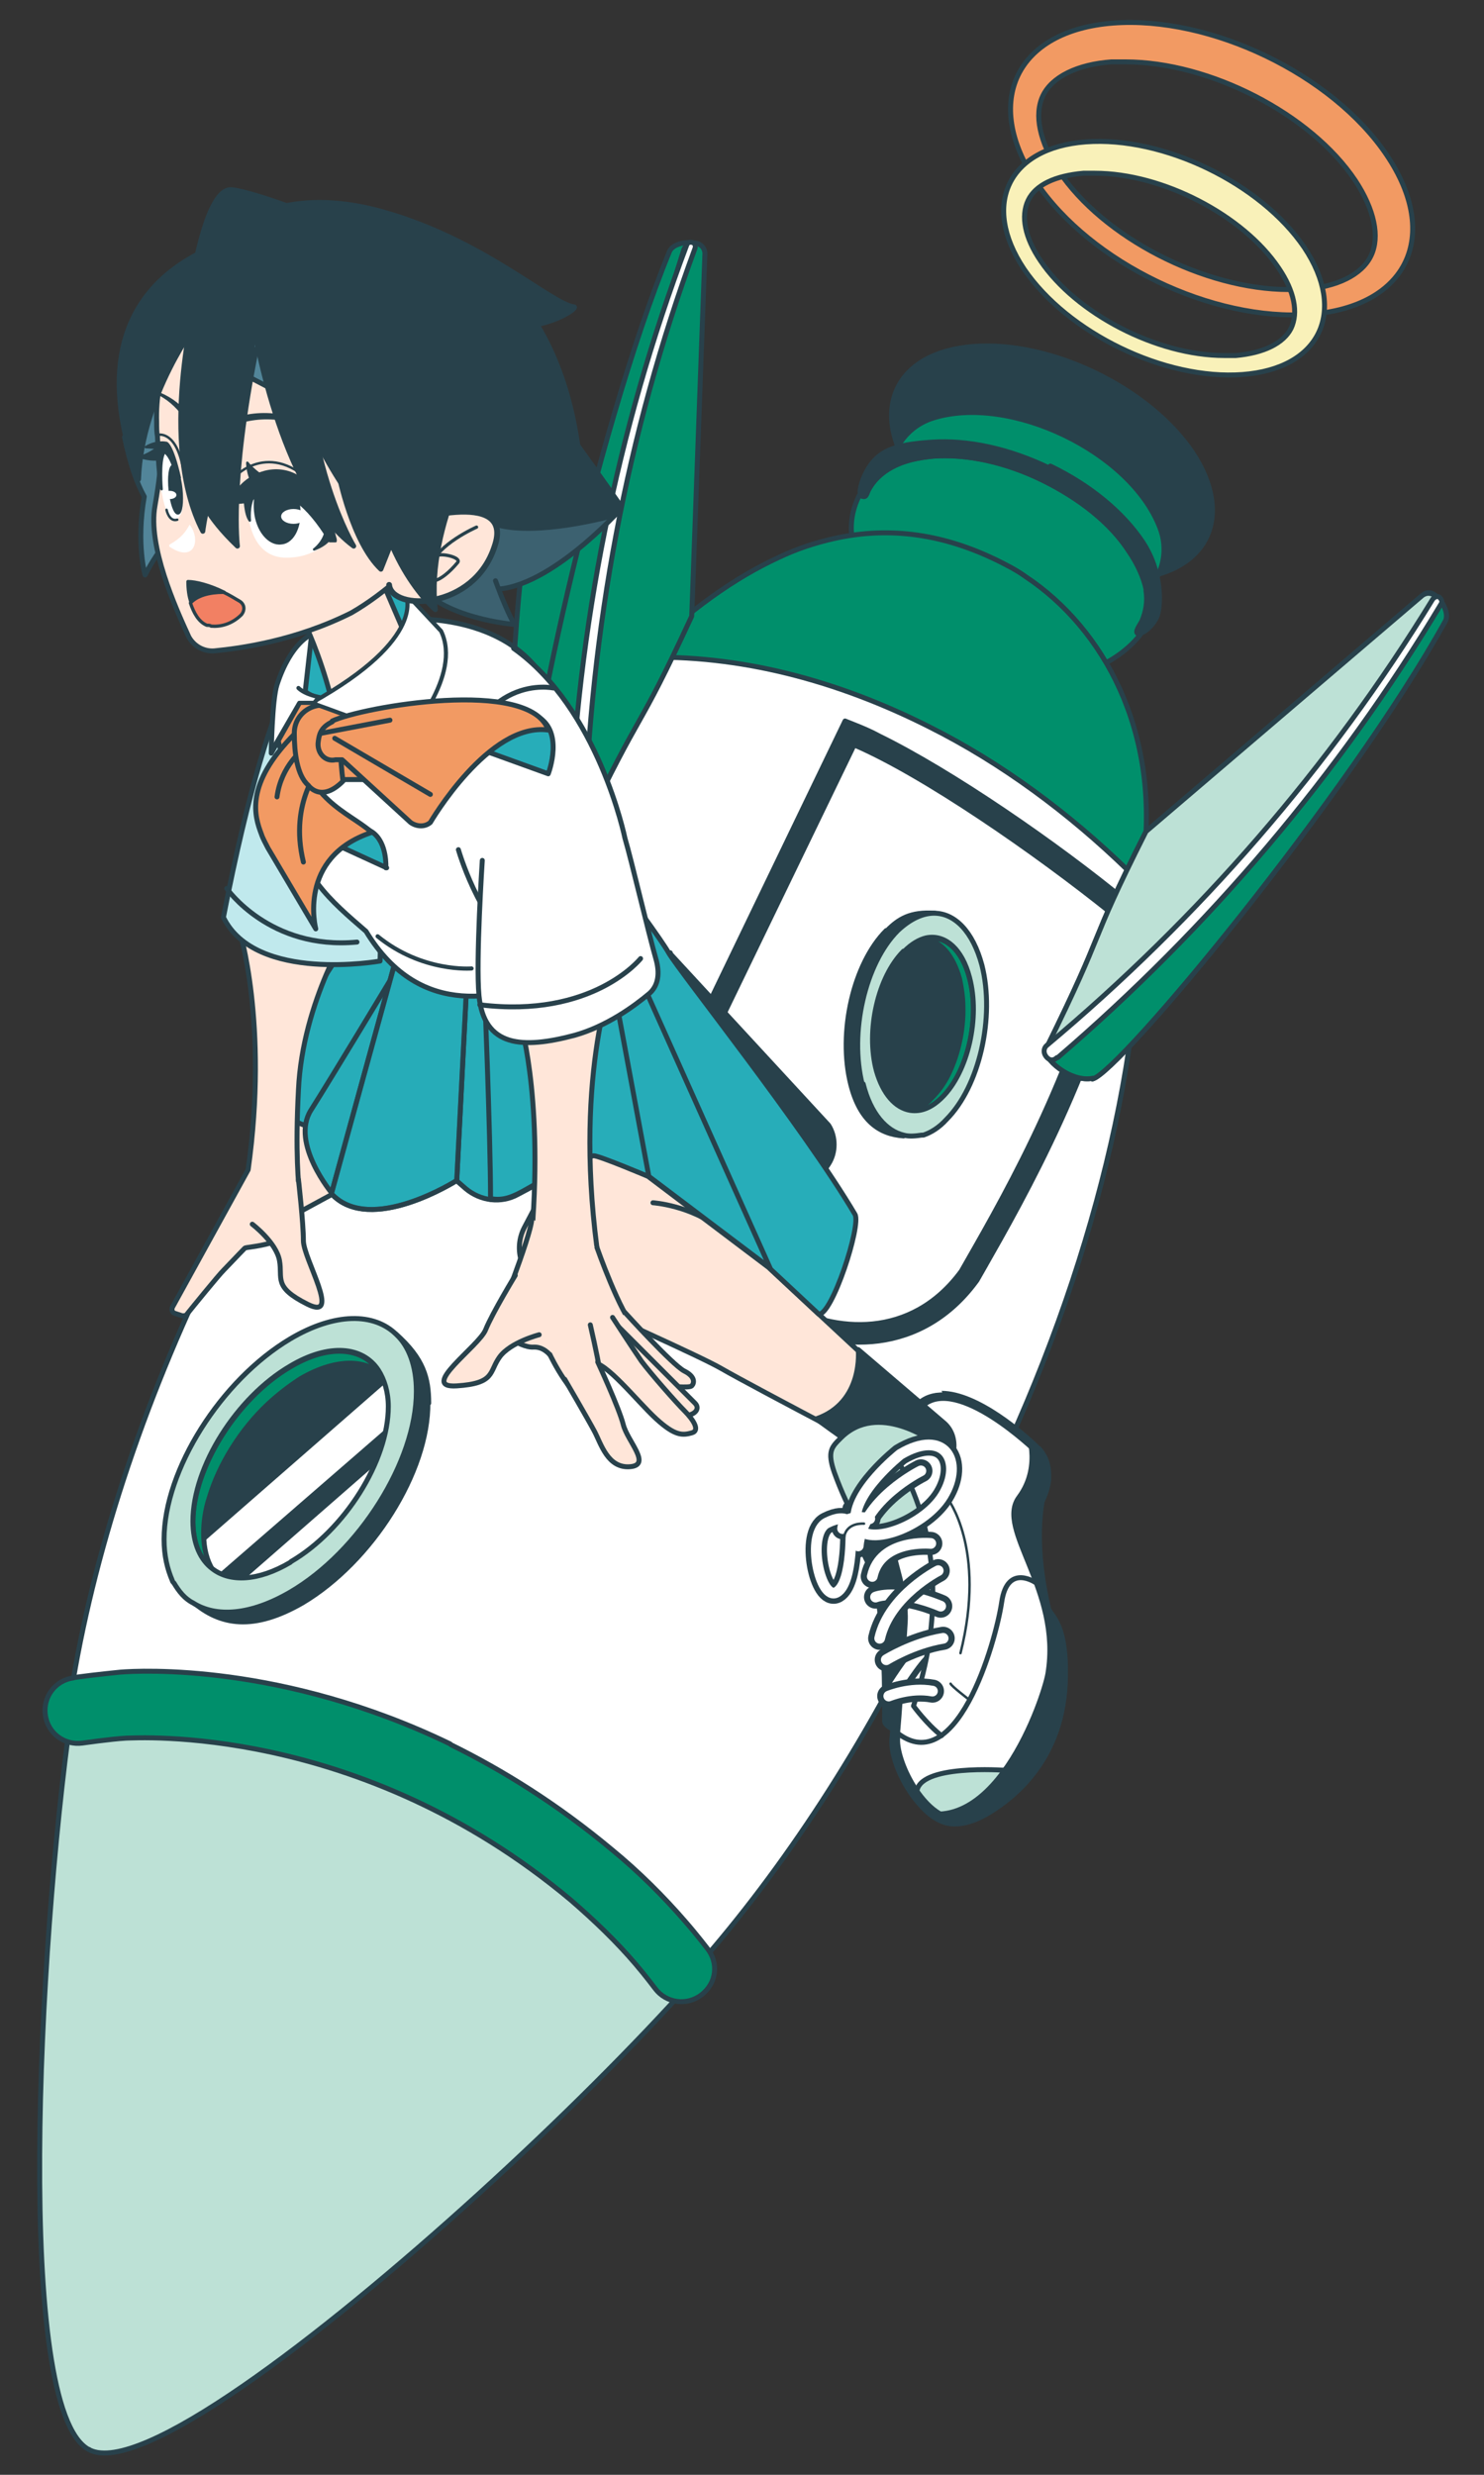 <?xml version="1.0" encoding="UTF-8"?>
<svg id="_レイヤー_1" data-name="レイヤー_1" xmlns="http://www.w3.org/2000/svg" version="1.1" xmlns:xlink="http://www.w3.org/1999/xlink" viewBox="0 0 180 300">
  <rect x="0" y="0" width="180" height="300" fill="#333333" stroke="none"/>
  <!-- Generator: Adobe Illustrator 29.0.1, SVG Export Plug-In . SVG Version: 2.1.0 Build 192)  -->
  <defs>
    <style>
      .st0, .st1, .st2, .st3, .st4, .st5, .st6, .st7, .st8, .st9, .st10, .st11, .st12, .st13, .st14, .st15, .st16, .st17, .st18, .st19, .st20, .st21, .st22, .st23, .st24, .st25, .st26, .st27, .st28, .st29, .st30, .st31, .st32, .st33, .st34, .st35 {
        stroke-linejoin: round;
      }

      .st0, .st1, .st2, .st3, .st4, .st5, .st6, .st7, .st8, .st9, .st10, .st11, .st12, .st13, .st14, .st15, .st16, .st17, .st19, .st20, .st21, .st22, .st23, .st24, .st25, .st26, .st27, .st28, .st29, .st30, .st31, .st32, .st33, .st34, .st35 {
        stroke-linecap: round;
      }

      .st0, .st1, .st2, .st3, .st4, .st5, .st6, .st7, .st8, .st9, .st10, .st11, .st12, .st13, .st14, .st16, .st17, .st18, .st19, .st20, .st21, .st22, .st23, .st24, .st25, .st26, .st27, .st28, .st29, .st30, .st31, .st32, .st33, .st34, .st35 {
        stroke: #28414b;
      }

      .st0, .st3, .st7, .st8, .st9, .st13, .st20, .st23, .st28, .st29 {
        stroke-width: .6px;
      }

      .st0, .st6, .st16, .st17, .st36, .st21, .st24, .st25, .st27, .st33, .st34 {
        fill: #28414b;
      }

      .st1, .st37, .st12, .st14, .st15, .st18, .st19, .st20, .st31, .st32, .st35 {
        fill: none;
      }

      .st1, .st16 {
        stroke-width: .3px;
      }

      .st2 {
        stroke-width: .4px;
      }

      .st2, .st4, .st22, .st26, .st28 {
        fill: #ffe6d9;
      }

      .st3, .st10, .st38 {
        fill: #008f6b;
      }

      .st4 {
        stroke-width: .7px;
      }

      .st5 {
        fill: #f28063;
      }

      .st5, .st24 {
        stroke-width: .4px;
      }

      .st6, .st11, .st26 {
        stroke-width: .6px;
      }

      .st7 {
        fill: #157b87;
      }

      .st39, .st29, .st30 {
        fill: #fff;
      }

      .st8 {
        fill: #c0e9ed;
      }

      .st9 {
        fill: #62c4dd;
      }

      .st10, .st34, .st35 {
        stroke-width: .3px;
      }

      .st11 {
        fill: #3c6170;
      }

      .st12 {
        stroke-width: 2.6px;
      }

      .st13 {
        fill: #528599;
      }

      .st14 {
        stroke-width: 2.8px;
      }

      .st15 {
        stroke: #fff;
        stroke-width: 1.3px;
      }

      .st17, .st30, .st31 {
        stroke-width: .6px;
      }

      .st18 {
        stroke-width: 1px;
      }

      .st19 {
        stroke-width: .5px;
      }

      .st40, .st41 {
        isolation: isolate;
      }

      .st21 {
        stroke-width: .3px;
      }

      .st22 {
        stroke-width: .6px;
      }

      .st23, .st41 {
        fill: #27adb9;
      }

      .st25 {
        stroke-width: .4px;
      }

      .st27 {
        stroke-width: .2px;
      }

      .st42 {
        fill: #f29a63;
      }

      .st41 {
        mix-blend-mode: screen;
        opacity: .5;
      }

      .st43 {
        fill: #bde1d6;
      }

      .st32 {
        stroke-width: .3px;
      }

      .st44 {
        fill: #f9f1b9;
      }

      .st45 {
        clip-path: url(#clippath);
      }

      .st33 {
        stroke-width: .3px;
      }
    </style>
    <clipPath id="clippath">
      <path class="st37" d="M108.6,210.8c.3-2.9.7-9.2,1-14.2.1-1.8-.3-3.5-.6-5.1l-4.4-17s2.4,2,6.6-3.6c3.7-5,12.9,3.3,14.7,5,.1,0,.2.2.3.3.5.6.8,1.5.8,2.6,0,.2,0,.4,0,.6-.1.8-.4,1.7-.8,2.6-.4,2.4-.7,6.7.8,13.1.4,1,2.3,1.9,2,8.8-.3,8.2-5,13.2-9.6,15.7-1.3.7-2.5,1-3.5,1-3.9.1-7.6-7.2-7.2-10.1h0Z"/>
    </clipPath>
  </defs>
  <g class="st40">
    <g id="_レイヤー_11" data-name="_レイヤー_1">
      <g>
        <g>
          <g>
            <g>
              <g>
                <g>
                  <g>
                    <g>
                      <path class="st42" d="M168.2,18.8c-6.6-9.8-21.4-16.9-33.2-16-11.7.9-15.9,9.5-9.3,19.3,6.6,9.8,21.4,16.9,33.2,16s15.9-9.5,9.3-19.3h0ZM166.3,31c-1.1,2.3-4.1,3.8-8.3,4.1-.6,0-1.1,0-1.7,0-10.2,0-22.5-6.3-27.9-14.4-2.3-3.5-3-6.8-1.9-9.1,1.1-2.3,4.2-3.8,8.3-4.1.6,0,1.1,0,1.7,0,10.2,0,22.5,6.3,27.9,14.4,2.3,3.5,3,6.8,1.9,9.1h0Z"/>
                      <path class="st20" d="M168.2,18.8c-6.6-9.8-21.4-16.9-33.2-16-11.7.9-15.9,9.5-9.3,19.3,6.6,9.8,21.4,16.9,33.2,16s15.9-9.5,9.3-19.3h0ZM166.3,31c-1.1,2.3-4.1,3.8-8.3,4.1-.6,0-1.1,0-1.7,0-10.2,0-22.5-6.3-27.9-14.4-2.3-3.5-3-6.8-1.9-9.1,1.1-2.3,4.2-3.8,8.3-4.1.6,0,1.1,0,1.7,0,10.2,0,22.5,6.3,27.9,14.4,2.3,3.5,3,6.8,1.9,9.1h0Z"/>
                    </g>
                    <path class="st0" d="M137.1,70.2c9.4-.7,12.7-7.6,7.5-15.4-5.3-7.8-17.1-13.5-26.5-12.8-9.4.7-12.7,7.6-7.5,15.4,5.3,7.8,17.1,13.5,26.5,12.8h0Z"/>
                    <g>
                      <path class="st44" d="M158.2,30c-5.3-7.8-17.1-13.5-26.5-12.8-9.4.7-12.7,7.6-7.5,15.4,5.3,7.8,17.1,13.5,26.5,12.8,9.4-.7,12.7-7.6,7.5-15.4h0ZM156.6,39.8c-.9,1.8-3.3,3-6.7,3.3-.4,0-.9,0-1.4,0-8.2,0-18-5.1-22.3-11.5-1.9-2.8-2.4-5.4-1.5-7.3s3.3-3,6.7-3.3c.4,0,.9,0,1.4,0,8.2,0,18,5.1,22.3,11.5,1.9,2.8,2.4,5.4,1.5,7.3h0Z"/>
                      <path class="st20" d="M158.2,30c-5.3-7.8-17.1-13.5-26.5-12.8-9.4.7-12.7,7.6-7.5,15.4,5.3,7.8,17.1,13.5,26.5,12.8,9.4-.7,12.7-7.6,7.5-15.4h0ZM156.6,39.8c-.9,1.8-3.3,3-6.7,3.3-.4,0-.9,0-1.4,0-8.2,0-18-5.1-22.3-11.5-1.9-2.8-2.4-5.4-1.5-7.3s3.3-3,6.7-3.3c.4,0,.9,0,1.4,0,8.2,0,18,5.1,22.3,11.5,1.9,2.8,2.4,5.4,1.5,7.3h0Z"/>
                    </g>
                    <path class="st7" d="M122.2,89.9c6.3-.5,8.5-5.1,5-10.3-3.5-5.2-11.5-9.1-17.8-8.6-3.2.2-5.3,1.5-6.2,3.4s-.6,4.3,1.2,7c3.5,5.2,11.5,9.1,17.8,8.6h0Z"/>
                    <g>
                      <path class="st43" d="M130,79.7c3.3-1,5-4.6,3.8-7.8-2.8-7.5-14.9-13.4-22.6-10.9-3.3,1-5,4.6-3.8,7.8,2.8,7.5,14.9,13.4,22.6,10.9h0Z"/>
                      <path class="st20" d="M130,79.7c3.3-1,5-4.6,3.8-7.8-2.8-7.5-14.9-13.4-22.6-10.9-3.3,1-5,4.6-3.8,7.8,2.8,7.5,14.9,13.4,22.6,10.9h0Z"/>
                    </g>
                    <path class="st0" d="M128.6,78.3c2.8-.9,4.2-3.9,3.2-6.6-2.4-6.4-12.7-11.3-19.2-9.3-2.8.9-4.2,3.9-3.2,6.6,2.4,6.4,12.7,11.3,19.2,9.3Z"/>
                    <g>
                      <path class="st38" d="M136.1,73.5c4-1.3,6.1-5.6,4.6-9.5-3.5-9.2-18.2-16.3-27.6-13.3-4,1.3-6.1,5.6-4.6,9.5,3.5,9.2,18.2,16.3,27.6,13.3h0Z"/>
                      <path class="st20" d="M136.1,73.5c4-1.3,6.1-5.6,4.6-9.5-3.5-9.2-18.2-16.3-27.6-13.3-4,1.3-6.1,5.6-4.6,9.5,3.5,9.2,18.2,16.3,27.6,13.3h0Z"/>
                    </g>
                    <g>
                      <path class="st38" d="M104.4,60.1s0,0,0,0c.4.2.6-.1.8-.6.6-1.2,1.5-2.1,2.8-2.8.2-.1.4-.2.6-.3,1.2-.6,2.8-.9,4.5-1.1,4.1-.3,8.8.7,13.3,2.9s8.3,5.2,10.5,8.6c1.1,1.6,1.8,3.2,2.1,4.6,0,0,0,.1,0,.2.2,1.3,0,2.5-.5,3.7-.2.4-.9,1.3-.5,1.5.1,0,.3,0,.4,0-2.6,3.5-7.7,5.4-10.8,5.7-7.3.6-16.5-3.9-20.6-9.9-2-3-5.4-7.2-2.8-12.5h0Z"/>
                      <path class="st20" d="M104.4,60.1s0,0,0,0c.4.2.6-.1.8-.6.6-1.2,1.5-2.1,2.8-2.8.2-.1.4-.2.6-.3,1.2-.6,2.8-.9,4.5-1.1,4.1-.3,8.8.7,13.3,2.9s8.3,5.2,10.5,8.6c1.1,1.6,1.8,3.2,2.1,4.6,0,0,0,.1,0,.2.2,1.3,0,2.5-.5,3.7-.2.4-.9,1.3-.5,1.5.1,0,.3,0,.4,0-2.6,3.5-7.7,5.4-10.8,5.7-7.3.6-16.5-3.9-20.6-9.9-2-3-5.4-7.2-2.8-12.5h0Z"/>
                    </g>
                    <path class="st0" d="M127.2,56.7c-4.8-2.3-9.8-3.4-14.2-3.1-4.5.3-6.7,1-8.1,4-.2.4-.9,2.2-.4,2.5s.6-.1.8-.6c1.2-2.4,4-3.9,7.9-4.2,4.1-.3,8.8.7,13.3,2.9,4.5,2.2,8.3,5.2,10.6,8.6,2.2,3.2,2.7,6,1.6,8.4-.2.4-.9,1.3-.5,1.5s1.6-.8,2.1-1.9c.5-1.1.8-5.3-1.7-9.1-2.4-3.6-6.4-6.9-11.2-9.2h0Z"/>
                  </g>
                  <g>
                    <path class="st3" d="M61,126.1s.3-65.6,4.7-66.5c4.4-.9,13.5,34.9,13.5,34.9,0,0-18.2,31.6-18.2,31.6Z"/>
                    <path class="st9" d="M138.3,107c-.6-18.7-6.5-32.8-17.9-38.3-6.8-3.3-14.8-3.2-23.2-.2-6.3,2.2-12.8,6-19.4,11.1-16.1,12.5-32.3,33.2-44.7,58.7-1.3,2.7-2.6,5.4-3.7,8.1h0c-1.4,2.6-2.8,5.3-4.1,8-8.8,18.3-14.5,36.6-16.9,52.9,1.7-.3,3.5-.6,5.4-.7.3,0,.7,0,1,0,18.8-1.1,41.1,7.4,56.7,20.5,6.6-9,12.7-19.2,18.1-30.4,1.3-2.7,2.6-5.4,3.7-8.2h0c1.4-2.6,2.8-5.3,4.1-8,17.1-35.3,22.2-70.7,15.2-92.5,9.4,4.8,18.1,11.3,25.6,19h0Z"/>
                    <path class="st9" d="M138.3,107c-.6-18.7-6.5-32.8-17.9-38.3-6.8-3.3-14.8-3.2-23.2-.2-6.3,2.2-12.8,6-19.4,11.1-16.1,12.5-32.3,33.2-44.7,58.7-1.3,2.7-2.6,5.4-3.7,8.1h0c-1.4,2.6-2.8,5.3-4.1,8-8.8,18.3-14.5,36.6-16.9,52.9,1.7-.3,3.5-.6,5.4-.7.3,0,.7,0,1,0,18.8-1.1,41.1,7.4,56.7,20.5,6.6-9,12.7-19.2,18.1-30.4,1.3-2.7,2.6-5.4,3.7-8.2h0c1.4-2.6,2.8-5.3,4.1-8,17.1-35.3,22.2-70.7,15.2-92.5,9.4,4.8,18.1,11.3,25.6,19h0Z"/>
                    <path class="st29" d="M138.3,106.4c-.6-18.7-6.5-32.8-17.9-38.3-6.8-3.3-14.8-3.2-23.2-.2-6.3,2.2-12.8,6-19.4,11.1-16.1,12.5-32.3,33.2-44.7,58.7-1.3,2.7-2.6,5.4-3.7,8.1q-.8,1.8,0,0c-1.4,2.6-2.8,5.3-4.1,8-8.8,18.3-14.5,36.6-16.9,52.9,1.7-.3,3.5-.6,5.4-.7.3,0,.7,0,1,0,18.8-1.1,41.1,7.4,56.7,20.5,3.1,2.6,5.9,5.4,8.4,8.2,1.3,1.6,2.6,3.1,3.7,4.8,10.5-11.7,20.4-26.5,28.7-43.5,1.3-2.7,6.5-13.4,7.8-16.2,12.7-26.3,18.8-52.7,18.2-73.4h0Z"/>
                    <g>
                      <path class="st38" d="M138.3,107c.2-.9.3-1.8.4-2.6,2-15.7-4.8-28.2-14.3-34.5-1.1-.8-2.3-1.4-3.5-2-6.2-3-12.7-4.2-19.8-2.6-2.2.5-4.4,1.2-6.7,2.3-5.2,2.4-10.8,6.3-16.7,12.1,0,0,0,0,0,0,12-.4,23.9,2.8,35,8.4,8.8,4.4,17,10.5,24.1,17.4.5.5,1,1,1.5,1.5h0Z"/>
                      <path class="st20" d="M138.3,107c.2-.9.3-1.8.4-2.6,2-15.7-4.8-28.2-14.3-34.5-1.1-.8-2.3-1.4-3.5-2-6.2-3-12.7-4.2-19.8-2.6-2.2.5-4.4,1.2-6.7,2.3-5.2,2.4-10.8,6.3-16.7,12.1,0,0,0,0,0,0,12-.4,23.9,2.8,35,8.4,8.8,4.4,17,10.5,24.1,17.4.5.5,1,1,1.5,1.5h0Z"/>
                    </g>
                    <g>
                      <path class="st43" d="M83.7,240.1c-1.1-1.6-2.3-3.2-3.7-4.8,0-.1-.2-.2-.3-.3-.2-.3-.4-.5-.7-.8,0,0,0,0,0,0-.3-.3-.6-.7-.9-1h0c-.3-.4-.7-.7-1-1,0,0,0,0,0,0-.3-.3-.6-.6-1-1,0,0,0-.1-.2-.1-.3-.3-.6-.6-.8-.8,0-.1-.2-.2-.3-.3-.2-.2-.5-.4-.7-.6-.2-.2-.3-.3-.5-.5-.2-.1-.3-.3-.5-.4-.3-.2-.5-.4-.8-.7,0,0,0,0,0,0h0c-.2-.2-.4-.4-.6-.5-15.6-13.1-37.9-21.6-56.7-20.5-.3,0-.7,0-1,0-1.9.1-3.7.4-5.4.7,0,.2,0,.3,0,.5-4,28.5-6.8,83.8,2.1,88.9h0c0,0,.1,0,.2.1,6.1,3,27.5-13.2,47.1-31,9.8-8.9,19.1-18.2,25.9-25.8h0Z"/>
                      <path class="st20" d="M83.7,240.1c-1.1-1.6-2.3-3.2-3.7-4.8,0-.1-.2-.2-.3-.3-.2-.3-.4-.5-.7-.8,0,0,0,0,0,0-.3-.3-.6-.7-.9-1h0c-.3-.4-.7-.7-1-1,0,0,0,0,0,0-.3-.3-.6-.6-1-1,0,0,0-.1-.2-.1-.3-.3-.6-.6-.8-.8,0-.1-.2-.2-.3-.3-.2-.2-.5-.4-.7-.6-.2-.2-.3-.3-.5-.5-.2-.1-.3-.3-.5-.4-.3-.2-.5-.4-.8-.7,0,0,0,0,0,0h0c-.2-.2-.4-.4-.6-.5-15.6-13.1-37.9-21.6-56.7-20.5-.3,0-.7,0-1,0-1.9.1-3.7.4-5.4.7,0,.2,0,.3,0,.5-4,28.5-6.8,83.8,2.1,88.9h0c0,0,.1,0,.2.1,6.1,3,27.5-13.2,47.1-31,9.8-8.9,19.1-18.2,25.9-25.8h0Z"/>
                    </g>
                    <g>
                      <path class="st38" d="M54.6,211.4c-20.3-9.8-37.6-8.9-40-8.7-2,.2-5.6.6-5.7.7-2.2.3-3.7,2.3-3.4,4.5.3,2.2,2.3,3.7,4.5,3.4,0,0,3.5-.5,5.3-.6,1.1,0,28.2-1.9,53.9,19.6,2.9,2.5,5.6,5.1,7.9,7.8,1.2,1.4,2.4,3,2.4,3,1.3,1.7,3.8,2.1,5.6.7s2.1-3.8.7-5.6c0,0-1.3-1.7-2.7-3.3-2.6-3-5.6-6-8.9-8.7-6.6-5.5-13.2-9.6-19.5-12.7h0Z"/>
                      <path class="st20" d="M54.6,211.4c-20.3-9.8-37.6-8.9-40-8.7-2,.2-5.6.6-5.7.7-2.2.3-3.7,2.3-3.4,4.5.3,2.2,2.3,3.7,4.5,3.4,0,0,3.5-.5,5.3-.6,1.1,0,28.2-1.9,53.9,19.6,2.9,2.5,5.6,5.1,7.9,7.8,1.2,1.4,2.4,3,2.4,3,1.3,1.7,3.8,2.1,5.6.7s2.1-3.8.7-5.6c0,0-1.3-1.7-2.7-3.3-2.6-3-5.6-6-8.9-8.7-6.6-5.5-13.2-9.6-19.5-12.7h0Z"/>
                    </g>
                    <path class="st0" d="M136.7,109.3l.5.4v.7c-3.8,18.7-13,34.8-17.9,43.4l-.8,1.4h0c-6.6,9.1-17,8.9-24.4,4.8-9.4-5.2-16.7-17.9-10.5-33.4l18.9-39.2,1,.4c1,.4,2,.8,3.1,1.4,8.8,4.3,21.6,13.1,30.2,20.2h0ZM85.6,127.5c-5.7,14.2.9,25.8,9.5,30.6,6.1,3.4,15.4,4.3,21.5-4l.8-1.4c4.8-8.4,13.7-24,17.4-42-9.2-7.4-22.8-16.8-31.2-20.4l-18,37.2h0Z"/>
                  </g>
                  <g>
                    <path class="st7" d="M132.5,130.8c3.2-.7,31.1-34.4,42.8-55.5.7-1.3-1.3-4.1-2.5-3.3l-35.6,33.8c-7,13.8-3.8,8-10.3,21.4-.5,1,2.9,4.1,5.7,3.5Z"/>
                    <path class="st9" d="M126.8,127.3c18.3-15.5,34.1-33.2,47.5-53.3.8-1.2-.6-2.7-1.8-1.8l-33.5,28.6c-7.5,14.9-4.4,10.7-12.2,26.5h0Z"/>
                  </g>
                  <g>
                    <g>
                      <path class="st38" d="M132.5,130.8c3.2-.7,31.1-34.4,42.8-55.5.7-1.3-1.3-4.1-2.5-3.3l-35.6,33.8c-7,13.8-3.8,8-10.3,21.4-.5,1,2.9,4.1,5.7,3.5Z"/>
                      <path class="st20" d="M132.5,130.8c3.2-.7,31.1-34.4,42.8-55.5.7-1.3-1.3-4.1-2.5-3.3l-35.6,33.8c-7,13.8-3.8,8-10.3,21.4-.5,1,2.9,4.1,5.7,3.5Z"/>
                    </g>
                    <g>
                      <path class="st43" d="M126.8,127.3c18.3-15.5,34.1-33.2,47.5-53.3.8-1.2-.6-2.7-1.8-1.8l-33.5,28.6c-7.5,14.9-4.4,10.7-12.2,26.5h0Z"/>
                      <path class="st20" d="M126.8,127.3c18.3-15.5,34.1-33.2,47.5-53.3.8-1.2-.6-2.7-1.8-1.8l-33.5,28.6c-7.5,14.9-4.4,10.7-12.2,26.5h0Z"/>
                    </g>
                    <path class="st29" d="M128.3,128.2c18.3-15.7,34.1-34.3,46.5-55,.2-.3,0-.6-.2-.8-.3-.2-.6,0-.8.2-12.5,20.4-28.4,38.7-46.8,54.1-.4.3-.5.9-.1,1.4s.9.5,1.3.1h0Z"/>
                  </g>
                  <g>
                    <path class="st3" d="M64.4,98.5c-1.4-3,7.7-45.8,16.8-68,.6-1.4,4-1.5,4.1,0l-4.4,48.9c-6.5,14.1-3.9,8-10.3,21.4-.5,1-5.1.3-6.3-2.3h0Z"/>
                    <g>
                      <path class="st38" d="M70.7,100.7c.8-23.9,4.9-47.4,12.2-70.3.4-1.4,2.5-1.2,2.6.3l-1.6,44c-7,15.1-5.6,10.1-13.2,26h0Z"/>
                      <path class="st20" d="M70.7,100.7c.8-23.9,4.9-47.4,12.2-70.3.4-1.4,2.5-1.2,2.6.3l-1.6,44c-7,15.1-5.6,10.1-13.2,26h0Z"/>
                    </g>
                    <path class="st29" d="M70.9,100.3c.7-23.9,5.1-47.7,13.4-70.2.1-.3,0-.6-.3-.7-.3-.1-.6,0-.7.3-8.5,22.5-13.3,46.5-14.2,70.6,0,.5.4,1,.9,1s1-.4,1-.9h0Z"/>
                  </g>
                  <g>
                    <path class="st0" d="M52,170.1c0-3-.6-5.4-4-8.4,1.5,1.5,2.4,3.8,2.4,6.8,0,8.5-6.8,19.4-15.3,24.3-4.8,2.8-9,3.1-11.8,1.3,3.4,3,7.5,3.6,13.4.2,8.4-5,15.3-15.9,15.2-24.3Z"/>
                    <path class="st0" d="M47,170.6c0-1.8-.4-3.3-1.2-4.4-2.2-1.6-5.6-1.4-9.4.8-1.4.8-2.8,1.9-4,3.1-3.3,3.1-5.9,7.3-7.1,11.3-.5,1.5-.7,3-.7,4.4s.4,3.3,1.1,4.4c2.2,1.6,5.6,1.4,9.4-.8,6.5-3.8,11.8-12.2,11.8-18.8Z"/>
                    <path class="st29" d="M25,192.6c-.8-1.2-1.2-2.8-1.2-4.7s0-.4,0-.6l22.8-19.9c.6,1.1,1,2.6,1,4.3s0,.8,0,1.2l-22.6,19.6h0Z"/>
                    <path class="st29" d="M29,192.2c0-.2,0-.4,0-.6l19.7-17.2c2.8,3.3-13.5,20.8-18.4,20,0,0-1.4-.6-1.4-2.3h0Z"/>
                    <g>
                      <path class="st38" d="M45.9,166.2c-1.9-2.9-6-3.3-10.7-.5-6.5,3.8-11.8,12.3-11.8,18.8,0,2.7.9,4.6,2.4,5.8-.7-1.1-1.1-2.6-1.1-4.4,0-1.4.2-2.9.7-4.4,1.2-4,3.8-8.2,7.1-11.3,1.3-1.2,2.6-2.2,4-3.1,3.8-2.2,7.2-2.4,9.4-.8h0Z"/>
                      <path class="st20" d="M45.9,166.2c-1.9-2.9-6-3.3-10.7-.5-6.5,3.8-11.8,12.3-11.8,18.8,0,2.7.9,4.6,2.4,5.8-.7-1.1-1.1-2.6-1.1-4.4,0-1.4.2-2.9.7-4.4,1.2-4,3.8-8.2,7.1-11.3,1.3-1.2,2.6-2.2,4-3.1,3.8-2.2,7.2-2.4,9.4-.8h0Z"/>
                    </g>
                    <g>
                      <path class="st43" d="M50.5,168.6c0-3-.9-5.4-2.4-6.8h0c-2.7-2.7-7.5-2.7-12.9.5-8.4,5-15.3,15.9-15.3,24.3,0,2,.4,3.6,1,5,0,.1.1.2.2.3.6,1,1.3,1.9,2.3,2.4,2.8,1.8,7,1.5,11.8-1.3,8.4-4.9,15.3-15.9,15.3-24.3h0ZM35.2,189.4c-3.9,2.3-7.3,2.4-9.4.8-1.5-1.1-2.4-3.1-2.4-5.8,0-6.6,5.3-15,11.8-18.8,4.7-2.8,8.8-2.4,10.7.5.7,1.1,1.2,2.6,1.2,4.4,0,6.6-5.3,15-11.8,18.8h0Z"/>
                      <path class="st20" d="M50.5,168.6c0-3-.9-5.4-2.4-6.8h0c-2.7-2.7-7.5-2.7-12.9.5-8.4,5-15.3,15.9-15.3,24.3,0,2,.4,3.6,1,5,0,.1.1.2.2.3.6,1,1.3,1.9,2.3,2.4,2.8,1.8,7,1.5,11.8-1.3,8.4-4.9,15.3-15.9,15.3-24.3h0ZM35.2,189.4c-3.9,2.3-7.3,2.4-9.4.8-1.5-1.1-2.4-3.1-2.4-5.8,0-6.6,5.3-15,11.8-18.8,4.7-2.8,8.8-2.4,10.7.5.7,1.1,1.2,2.6,1.2,4.4,0,6.6-5.3,15-11.8,18.8h0Z"/>
                    </g>
                  </g>
                  <g>
                    <path class="st0" d="M107.6,112.8c1.4-1.4,2.8-2.3,5.8-2.1-1.4,0-2.9.7-4.4,2.1-4,4-5.9,12.4-4.3,18.7.9,3.6,2.8,5.7,4.9,6.2-3-.2-5.3-1.9-6.4-6.2-1.6-6.3.3-14.7,4.3-18.7h0Z"/>
                    <path class="st0" d="M109.7,115.3c.9-.9,1.8-1.4,2.6-1.6,1.8.3,3.3,2,4.1,4.8.3,1.1.4,2.2.4,3.3,0,3-.7,6.2-2,8.7-.5.9-1.1,1.8-1.8,2.4s-1.8,1.4-2.6,1.6c-1.8-.3-3.3-2-4.1-4.8-1.3-4.9.2-11.4,3.3-14.4h0Z"/>
                    <g>
                      <path class="st38" d="M112.3,113.8c2.3-.5,4.4,1.3,5.3,4.8,1.3,4.9-.2,11.4-3.3,14.5-1.3,1.3-2.6,1.8-3.9,1.6.9-.2,1.8-.7,2.6-1.6.7-.7,1.3-1.5,1.8-2.4,1.3-2.4,2.1-5.7,2-8.7,0-1.2-.2-2.3-.4-3.3-.8-2.9-2.3-4.6-4.1-4.8h0Z"/>
                      <path class="st20" d="M112.3,113.8c2.3-.5,4.4,1.3,5.3,4.8,1.3,4.9-.2,11.4-3.3,14.5-1.3,1.3-2.6,1.8-3.9,1.6.9-.2,1.8-.7,2.6-1.6.7-.7,1.3-1.5,1.8-2.4,1.3-2.4,2.1-5.7,2-8.7,0-1.2-.2-2.3-.4-3.3-.8-2.9-2.3-4.6-4.1-4.8h0Z"/>
                    </g>
                    <g>
                      <path class="st43" d="M104.7,131.4c.9,3.6,2.8,5.7,4.9,6.2.7.2,1.5.1,2.2,0,0,0,.2,0,.2,0,.9-.3,1.9-.9,2.8-1.9,4-4,5.9-12.4,4.3-18.7-1.1-4.1-3.3-6.3-5.8-6.3h0c-1.4,0-2.9.7-4.4,2.1-4,4-5.9,12.4-4.3,18.7h0ZM109.7,115.3c.9-.9,1.8-1.4,2.6-1.6,2.3-.5,4.4,1.3,5.3,4.8,1.3,4.9-.2,11.4-3.3,14.5-1.3,1.3-2.6,1.8-3.9,1.6-1.8-.3-3.3-2-4.1-4.8-1.3-4.9.2-11.4,3.3-14.5Z"/>
                      <path class="st20" d="M104.7,131.4c.9,3.6,2.8,5.7,4.9,6.2.7.2,1.5.1,2.2,0,0,0,.2,0,.2,0,.9-.3,1.9-.9,2.8-1.9,4-4,5.9-12.4,4.3-18.7-1.1-4.1-3.3-6.3-5.8-6.3h0c-1.4,0-2.9.7-4.4,2.1-4,4-5.9,12.4-4.3,18.7h0ZM109.7,115.3c.9-.9,1.8-1.4,2.6-1.6,2.3-.5,4.4,1.3,5.3,4.8,1.3,4.9-.2,11.4-3.3,14.5-1.3,1.3-2.6,1.8-3.9,1.6-1.8-.3-3.3-2-4.1-4.8-1.3-4.9.2-11.4,3.3-14.5Z"/>
                    </g>
                  </g>
                </g>
                <g>
                  <path class="st28" d="M84.5,147l5.5,2.4,3.4,4.4,20,18.6s2.2,6.4-1.8,6.3c0,0-20.3-10.6-24.1-12.8-2.6-1.5-14.5-6.8-21.4-9.9-2.8-1.2-3.9-4.5-2.5-7.2l5-9.5,12.5-3.4,3.5,11.1Z"/>
                  <path class="st28" d="M79.2,145.8s4.6.3,8.2,3.2"/>
                  <polygon class="st28" points="47.8 140.7 33.6 148.4 31.1 137.6 37.7 131 47.8 140.7"/>
                  <g>
                    <path class="st0" d="M81.2,115.5l19.3,20.9c.9,1.4.9,3.3,0,4.7l-6.8,10.2-12.4-35.8h0Z"/>
                    <path class="st23" d="M39,125.4c2.4,5.3,12.5,14.4,17.5,18.7,1.8,1.5,4.3,1.8,6.3.7,3.6-1.9,8.7-4.7,9.2-4.7.7,0,6.6,2.5,6.6,2.5l14.7,11.1,6,5.6c1.6.2,5.2-10.8,4.4-12.1-6.2-10.5-21.2-29.3-22.6-31.7-1.6-2.9-16-21.8-16-21.8l-18.9,18.7s-8.5,10.4-7.4,12.9h0Z"/>
                    <path class="st23" d="M51.5,105.7s-15.5,9.7-17.2,27.7c.4,4.4,7.3,3.2,7.3,3.2l13.8,6.6s-3.9-37.4-3.9-37.5Z"/>
                    <path class="st23" d="M40.3,144.7s-5.1-6.1-2.6-10.1c2.6-4.1,9.7-15.9,9.7-15.9v20.1l-7.1,5.9h0Z"/>
                    <path class="st23" d="M56.6,119.5l-1.2,23.6s-10.5,6.7-15.2,1.6c2.4-8.8,8.2-29.8,8.2-29.8l8.2,4.6h0Z"/>
                    <g>
                      <path class="st41" d="M56.6,119.5l-1.2,23.6s-10.5,6.7-15.2,1.6c2.4-8.8,8.2-29.8,8.2-29.8l8.2,4.6h0Z"/>
                      <path class="st20" d="M56.6,119.5l-1.2,23.6s-10.5,6.7-15.2,1.6c2.4-8.8,8.2-29.8,8.2-29.8l8.2,4.6h0Z"/>
                    </g>
                    <g>
                      <path class="st41" d="M59.5,145.4c0-8-.8-27.1-.8-27.1l9.7-1s4.5,18.5,2,23.8c-6.2,2-7.7,4.8-10.9,4.2Z"/>
                      <path class="st20" d="M59.5,145.4c0-8-.8-27.1-.8-27.1l9.7-1s4.5,18.5,2,23.8c-6.2,2-7.7,4.8-10.9,4.2Z"/>
                    </g>
                    <g>
                      <polygon class="st41" points="93.4 153.7 71.8 105.5 78.7 142.6 93.4 153.7"/>
                      <polygon class="st20" points="93.4 153.7 71.8 105.5 78.7 142.6 93.4 153.7"/>
                    </g>
                  </g>
                  <path class="st28" d="M29,112.6s3.6,11.4,1.1,29.2l-9.2,16.7c-.1.3,0,.6.3.7l.9.3c.2,0,.4,0,.5-.1.8-1,3.9-4.8,4.5-5.4.5-.5,1.9-2,2.6-2.7.2-.2,5.8-.3,6.5-3.3.2-.9.3-1.8.2-2.6-.2-1.8-.6-5.7-.2-13.3.5-10.8,6.4-19.9,6.4-19.9l-13.6.6h0Z"/>
                  <g>
                    <path class="st28" d="M74.6,117.5s-5,12.3-2.2,33.7c-1.3,3.7-6.7,4-8.2,1.6,2-18.4-1-28.5-1-28.5l11.5-6.8Z"/>
                    <path class="st28" d="M72.4,151.2s2.8,8,4.7,9.9c0,0-3.7-2.2-9.6,4.4,0,0-.9-2.3-2.8-2.2-1.8.1-4.7-2.4-4.7-2.4,0,0,4.4-11,4.5-13.1"/>
                    <path class="st28" d="M65.4,161.8s-3.5.9-4.8,2.7-.5,3.2-5.2,3.5,2.7-4.8,3.5-6.8,3.6-6.6,3.6-6.6"/>
                    <path class="st28" d="M75.8,159.1s5.8,6.4,7.2,7.1,1.2,1.5.9,1.8-2.9,0-2.9,0l-6.9-5.9"/>
                    <path class="st28" d="M74.9,160.7s8.7,8.7,9.4,9.4-.1,1.6-1.6,1.5-9.3-9.4-9.3-9.4"/>
                    <path class="st28" d="M74.3,159.7s2.4,3.7,3.5,5.3c1.2,1.6,4.2,5,5.2,6s2,2.4.9,2.7c-1.1.3-2,.4-4.3-1.7s-6.2-7.1-7.8-6.8-1.7.5-1.7.5l-1.2-2.7"/>
                    <path class="st28" d="M71.6,160.6s.9,3.9,1.1,5.3c.2,1.1,1.4,3.8-.6,4.2-2.5.3-5.4-5.9-5.4-5.9"/>
                    <path class="st28" d="M68.5,167.2s2.8,4.8,3.6,6.3,1.6,4.5,4.3,4.3-.3-3.1-.8-5.1c-.5-2-3.1-7.6-3.1-7.6"/>
                  </g>
                  <g>
                    <g>
                      <g>
                        <path class="st8" d="M38.5,77.6s-5.2,1.7-11.4,33.6c3.9,8,19,5.3,19,5.3l.5-21.1s-1.3-19.3-8-17.8h0Z"/>
                        <path class="st20" d="M27.5,107.7s5.2,7.5,15.8,6.5"/>
                      </g>
                      <path class="st29" d="M73.4,101.7c-5-4.9-.4-8.4-7.6-19.7-4-6.2-12.4-7.2-16.5-6.9-6.3.3-12.3,4.2-14.5,12.1-1.2,4.5,1,16.4,3.8,20,1.6,2.1,3.6,3.8,5.8,5.7,6.8,11.2,16.9,7.6,21.6,6.1,5.9-1.9,12.8-12.1,7.4-17.3Z"/>
                      <path class="st20" d="M55.6,103s2.4,8.4,7.1,11.9"/>
                      <path class="st29" d="M58.5,104.3s-.8,12.2-.4,16.4c.6,6.2,5.2,6.5,11.6,4.8,3.9-1.1,7.2-3.5,9.1-5.1,1.1-1,1.2-2.5.8-4-1-3.5-3-12.1-3.8-14.8,0,0-3.2-15.7-13.5-23"/>
                      <path class="st20" d="M67.1,83.4s-9.1-2-12.2,11.7"/>
                      <path class="st29" d="M77.7,116.2s-5.8,7.3-19.5,5.6"/>
                    </g>
                    <g>
                      <path class="st42" d="M38.6,94.9l-2.7-1.8c-1.7-1.1-2.5-3.1-2.1-5.1l1.3-4.4,3-.3s.5,11.5.5,11.5Z"/>
                      <path class="st20" d="M38.6,94.9l-2.7-1.8c-1.7-1.1-2.5-3.1-2.1-5.1l1.3-4.4,3-.3s.5,11.5.5,11.5Z"/>
                    </g>
                  </g>
                  <g>
                    <path class="st23" d="M38.2,76.9s-4.6,5-.8,7.2c3.8,2.2,8.4-3.1,8.4-3.1l-7.5-4.1Z"/>
                    <path class="st29" d="M37,84l-4.1,7.3s.1-6.5.7-8.3c1.7-5.2,4.2-6.1,4.2-6.1l-.8,7.1h0Z"/>
                    <path class="st23" d="M46.6,71.3c-1.6.2-4,1-6.8,3.3l2.8,5.6,10.8-3.6-3.7-4.1c-.8-.9-2-1.3-3.2-1.2Z"/>
                    <path class="st26" d="M33.8,69.7s3.8,5.4,6.2,14.3c.7,2.4,2.7,3.5,4.7,2.6h0c1.3-.6,2.3-2.1,2.6-3.8,0,0,3.5-1.8,3.2-2.7l-8-18.6s-9.7,3.3-8.7,8.2h0Z"/>
                  </g>
                </g>
              </g>
              <path class="st28" d="M30.6,148.4s2.9,2.2,3.3,4.4-.8,3.2,3.4,5.3-.5-5.5-.5-7.7c0-2.2-.6-7.4-.6-7.4"/>
            </g>
            <g>
              <path class="st17" d="M106.6,180.8s-4.3.9-4.1,2.1,2.8,6.6,2.8,6.6l.3,2.1s1.8.6,1.7,17.1c0,1,6.3,3.3,6.3,3.3l2.7-23.2-9.7-8h0Z"/>
              <g>
                <path class="st39" d="M115.7,221.2c-1.3,0-2.8-.8-4.1-2.3-2-2.3-3.6-6.1-3.4-8.2.3-2.2.5-6.4.8-10.5,0-1.2.1-2.5.2-3.6,0-1.5-.2-2.9-.4-4.2v-.8c-.1,0-4.6-17-4.6-17,0-.1,0-.3.1-.4,0,0,.1,0,.2,0s.2,0,.2,0c0,0,.4.3,1,.3,1,0,2.8-.7,5.1-3.8.8-1.1,2-1.7,3.5-1.7,4.3,0,10,5.1,11.7,6.7,0,0,.2.2.3.3.6.7.9,1.7.9,2.9,0,.2,0,.4,0,.6-.1.9-.4,1.8-.8,2.7-.4,2.3-.6,6.5.8,12.9,0,.1.2.3.3.5.7,1,1.9,2.8,1.7,8.4-.4,9.9-6.9,14.5-9.7,16-1.3.7-2.5,1.1-3.6,1.1h0s0,0,0,0h0Z"/>
                <path class="st36" d="M114.3,169.4c4.3,0,10.1,5.3,11.4,6.6.1,0,.2.2.3.3h0c.5.6.8,1.5.8,2.6,0,.2,0,.4,0,.6h0c-.1.9-.4,1.7-.8,2.6-.4,2.4-.7,6.7.8,13.1.4,1,2.3,1.9,2,8.8-.3,8.2-5,13.2-9.6,15.7-1.2.7-2.4,1-3.4,1h-.1s0,0,0,0c-3.9,0-7.5-7.2-7.1-10.1.3-2.9.7-9.2,1-14.2.1-1.8-.3-3.5-.6-5.1h0l-4.4-17s.4.4,1.2.4,2.9-.7,5.4-3.9c.8-1.1,2-1.6,3.2-1.6M126.8,179.6h0M114.3,168.8c-1.6,0-2.8.6-3.7,1.8-2.4,3.2-4.1,3.6-4.8,3.6s-.8-.2-.8-.2c-.1,0-.3-.1-.4-.1s-.2,0-.4.1c-.2.1-.3.4-.3.7l4.4,17c0,.2,0,.5.1.7.2,1.3.5,2.7.4,4.1,0,1.1-.1,2.4-.2,3.6-.2,4.1-.5,8.3-.7,10.5-.3,2.2,1.3,6,3.5,8.4,1.4,1.6,2.9,2.4,4.3,2.4h.1s0,0,.1,0c1.1,0,2.4-.4,3.7-1.1,2.8-1.6,9.5-6.2,9.9-16.3.2-5.7-1.1-7.6-1.8-8.6-.1-.2-.2-.4-.3-.5-1.4-6.2-1.2-10.4-.8-12.7.4-.9.7-1.8.8-2.7,0,0,0,0,0-.1,0-.2,0-.4,0-.6,0-1.3-.3-2.3-.9-3.1-.1-.1-.2-.3-.4-.4-1.6-1.6-7.4-6.7-11.9-6.7h0Z"/>
              </g>
              <path class="st31" d="M125.7,191.9s-3.5-2.5-4.2,2.3-5.6,22.2-13.1,15.5"/>
              <g>
                <g class="st45">
                  <g>
                    <g>
                      <path class="st43" d="M121.9,214.6s-10.6-.8-10.7,2.7c-.1,3.5,6.7,5.5,6.7,5.5,0,0,5.4-5.8,4-8.3Z"/>
                      <path class="st20" d="M121.9,214.6s-10.6-.8-10.7,2.7c-.1,3.5,6.7,5.5,6.7,5.5,0,0,5.4-5.8,4-8.3Z"/>
                    </g>
                    <path class="st17" d="M124.5,173.1s2,4.5-.9,8.4c-2.9,3.9,5.2,11.2,3.5,21.4-.5,2.9-6.7,21.5-17.3,16-12.5-6.5,8.4,11.1,8.4,11.1l12.9-13s2.3-22.9,2.2-23.4-1.8-21.1-2.1-21.4-6.7,1-6.7,1Z"/>
                  </g>
                </g>
                <path class="st18" d="M108.6,210.8c.3-2.9.7-9.2,1-14.2.1-1.8-.3-3.5-.6-5.1h0l-4.4-17s2.4,2,6.6-3.6c3.7-5,12.9,3.3,14.7,5,.1,0,.2.2.3.3h0c.5.6.8,1.5.8,2.6,0,.2,0,.4,0,.6h0c-.1.9-.4,1.7-.8,2.6-.4,2.4-.7,6.7.8,13.1.4,1,2.3,1.9,2,8.8-.3,8.2-5,13.2-9.6,15.7-1.3.7-2.5,1.1-3.5,1h0c-3.9.1-7.6-7.2-7.2-10.1h0Z"/>
              </g>
              <path class="st0" d="M104.1,163.6s.7,6.4-5.1,8.4c0,0,11.1,8.2,13.1,8.3s3.2-.1,3.6-4.7c.1-1.2-.3-2.4-1.3-3.2l-10.3-8.8h0Z"/>
              <g>
                <path class="st43" d="M113.2,174.8s-6.7-5-11.2-.5c-1.1,1.1-1.7,1.6-.8,4.2,1.8,5,3.8,7.7,3.8,7.7l8.7-.6-.3-10.8Z"/>
                <path class="st31" d="M113.2,174.8s-6.7-5-11.2-.5c-1.1,1.1-1.7,1.6-.8,4.2,1.8,5,3.8,7.7,3.8,7.7l8.7-.6-.3-10.8Z"/>
              </g>
              <path class="st10" d="M117.5,206s-2.1-1.6-2.2-1.9"/>
              <g>
                <path class="st14" d="M112.4,199.8s-.7-.2-4.4,5.7"/>
                <path class="st15" d="M112.4,199.8s-.7-.2-4.4,5.7"/>
              </g>
              <path class="st30" d="M114.9,176.1s-6.7-.6-6.3.4,8.4,12,2.2,30.3c0,0,1.6,2.2,3.4,3.6"/>
              <path class="st35" d="M116.5,200.4c3.2-12.7-1.6-18.8-1.6-18.8"/>
              <g>
                <path class="st14" d="M106.2,193.6s2.6-1.1,7.9,1.1"/>
                <path class="st15" d="M106.2,193.6s2.6-1.1,7.9,1.1"/>
              </g>
              <g>
                <g>
                  <path class="st14" d="M111.7,178.3s-7.1,3.5-7.6,9.1"/>
                  <g>
                    <path class="st12" d="M109.2,176.3s-5.8,4.6-5.4,8.1c.3,3.5,8.1,1,10.6-3.1s.2-8.2-5.2-5h0Z"/>
                    <path class="st12" d="M103.2,184.9s-.3-1.6-2.9-.3c-2.6,1.3-.8,9.6,1.2,8.4,2-1.2,1.7-8.1,1.7-8.1Z"/>
                    <path class="st12" d="M105.5,184.1s-3.1-.8-3.3,1.2"/>
                  </g>
                  <path class="st14" d="M107.8,205.6s2.6-1.1,5.3-.6"/>
                  <path class="st14" d="M107.5,201.2s3.2-2,6.9-2.6"/>
                  <path class="st14" d="M112.9,187.1s-6.1-.6-7.1,4"/>
                </g>
                <g>
                  <path class="st15" d="M111.7,178.3s-7.1,3.5-7.6,9.1"/>
                  <g>
                    <path class="st15" d="M109.2,176.3s-5.8,4.6-5.4,8.1c.3,3.5,8.1,1,10.6-3.1s.2-8.2-5.2-5h0Z"/>
                    <path class="st15" d="M103.2,184.9s-.3-1.6-2.9-.3c-2.6,1.3-.8,9.6,1.2,8.4,2-1.2,1.7-8.1,1.7-8.1Z"/>
                    <path class="st15" d="M105.5,184.1s-3.1-.8-3.3,1.2"/>
                  </g>
                  <path class="st15" d="M107.8,205.6s2.6-1.1,5.3-.6"/>
                  <path class="st15" d="M107.5,201.2s3.2-2,6.9-2.6"/>
                  <path class="st15" d="M112.9,187.1s-6.1-.6-7.1,4"/>
                </g>
              </g>
              <path class="st35" d="M104.8,184.7s-2.1-.2-2.4,1.6"/>
              <g>
                <path class="st14" d="M113.8,190.4s-5.9,3-7.1,8.2"/>
                <path class="st15" d="M113.8,190.4s-5.9,3-7.1,8.2"/>
              </g>
            </g>
          </g>
          <g>
            <g>
              <polygon class="st42" points="54.4 89.5 45.4 94.5 41.6 94.5 40.6 90.5 48.8 84.4 54.4 89.5"/>
              <polygon class="st20" points="54.4 89.5 45.4 94.5 41.6 94.5 40.6 90.5 48.8 84.4 54.4 89.5"/>
            </g>
            <path class="st23" d="M46.8,105.2s.2-3-1.6-4.3c-2.3-1.6-6.8.4-6.8.4l8.5,3.9h0Z"/>
            <g>
              <path class="st42" d="M45.1,100.9c-9.1,3-6.8,11.7-6.8,11.7l-5.8-9.8c-.3-.6-.6-1.1-.8-1.7-.8-2.1-2.1-6,4.1-12.2,1.4,8.2,6.3,9.4,9.3,12h0Z"/>
              <path class="st20" d="M45.1,100.9c-9.1,3-6.8,11.7-6.8,11.7l-5.8-9.8c-.3-.6-.6-1.1-.8-1.7-.8-2.1-2.1-6,4.1-12.2,1.4,8.2,6.3,9.4,9.3,12h0Z"/>
            </g>
            <path class="st20" d="M33.6,96.6c.5-3.8,3.2-5.8,3.2-5.8l2.2,2s-4,4.3-2.2,11.7"/>
            <g>
              <path class="st42" d="M41.3,86.3c-2.2-1.9-5.7-.3-5.6,2.7,0,2.1.3,5,1.7,6.2,0,0,1.5,2.2,4.2-.5,0,0-.8-6.1.1-8,0,0-.1-.2-.4-.4h0Z"/>
              <path class="st20" d="M41.3,86.3c-2.2-1.9-5.7-.3-5.6,2.7,0,2.1.3,5,1.7,6.2,0,0,1.5,2.2,4.2-.5,0,0-.8-6.1.1-8,0,0-.1-.2-.4-.4h0Z"/>
            </g>
            <g>
              <path class="st39" d="M49.2,72.1s2.8,5.2-11.4,13.1l11.5,4.2s6.8-7.5,4.2-12.9l-4.2-4.5h0Z"/>
              <path class="st19" d="M49.2,72.1s2.8,5.2-11.4,13.1l11.5,4.2s6.8-7.5,4.2-12.9l-4.2-4.5h0Z"/>
            </g>
          </g>
          <g>
            <path class="st23" d="M66.5,93.8s2.1-5.4-1.6-7.1c-3.4-1.6-10.3,2.8-10.3,2.8l11.9,4.3Z"/>
            <g>
              <path class="st42" d="M40.3,87.4c3.6-1.7,24-5.3,26.2,1.1-7.2-1-14.3,11.2-14.3,11.2-.7.6-1.7.5-2.4,0l-8.3-7.6h-.8c-1.3.3-2.3-.9-2.1-2.2.1-.7.2-1.7,1.7-2.4Z"/>
              <path class="st20" d="M40.3,87.4c3.6-1.7,24-5.3,26.2,1.1-7.2-1-14.3,11.2-14.3,11.2-.7.6-1.7.5-2.4,0l-8.3-7.6h-.8c-1.3.3-2.3-.9-2.1-2.2.1-.7.2-1.7,1.7-2.4Z"/>
            </g>
            <line class="st20" x1="40.6" y1="89.5" x2="52.2" y2="96.3"/>
            <line class="st20" x1="47.3" y1="87.3" x2="38.9" y2="88.9"/>
          </g>
          <g>
            <path class="st39" d="M36.2,83.4c.8.8,2.5,1.1,2.5,1.1l-.6.7h-1.8l-3.3,5.7"/>
            <path class="st19" d="M36.2,83.4c.8.8,2.5,1.1,2.5,1.1l-.6.7h-1.8l-3.3,5.7"/>
          </g>
          <g>
            <path class="st39" d="M57.2,117.4s-6,.5-11.4-3.9"/>
            <path class="st19" d="M57.2,117.4s-6,.5-11.4-3.9"/>
          </g>
        </g>
        <g>
          <g>
            <g>
              <path class="st13" d="M34.7,54.6l-11.1-3.1c-.4-3.8-.6-8.2-.2-12.2l-8.3,13.7c.7,3.3,1.5,5.6,2.4,7.2-1,5.7.1,9.5.1,9.5,1.1-2.2,2.6-4.2,4.3-5.9,2,.2,3.5-1.1,3.5-1.1,0,0-.2-.7-.4-1.8,4.8-4,9.6-6.2,9.6-6.2h0Z"/>
              <g>
                <path class="st22" d="M62.2,49.1c-.7-10.7-10-19.3-21.1-19.5-12.5-.2-22.5,9.7-22.1,21.6,0,.6,0,1.2.1,1.7h0c.1,3.4.8,2-.3,8.4-.9,4.9,2.5,12.4,4.1,15.9.6,1.1,1.8,1.8,3.1,1.7,3.1-.3,9.8-1.2,16.6-4.6,2.1-1.2,4.2-2.8,6-4.4,8.5-3.2,14.3-11.4,13.6-20.8h0Z"/>
                <polygon class="st6" points="24.2 37.4 28.8 33.3 53.9 36.3 32.6 45.2 27 45.4 24.2 37.4"/>
                <path class="st11" d="M60.8,55.2s7.9,3.7,14.5,6.5c0,0-9.3,10.4-16.1,9.7-6.7-.7,1.6-16.1,1.6-16.1Z"/>
                <path class="st6" d="M66.8,49.4c1,1.5,6,8.3,8.2,11.5.4.6.1,1.4-.6,1.6-3.4.9-11.9,2.7-15.6.5"/>
                <path class="st11" d="M60.1,70.4c.8,2.2,1.7,4.3,2.3,5.3,0,0-8.9-.7-12-5.2"/>
                <g>
                  <path class="st24" d="M27.2,71.8c-1.8-.9-3.5-1.3-4.4-1.3,0,.9.1,1.8.4,2.6.8-.9,2.3-1.4,4-1.3h0Z"/>
                  <path class="st5" d="M25.2,75.8c.1,0,.3,0,.4.1,1.1.1,2.5-.2,3.7-1.4.4-.5.4-1.2-.2-1.6-.7-.4-1.3-.8-2-1.1-1.7,0-3.2.4-4,1.3.4,1.2,1,2.3,2,2.7h0Z"/>
                </g>
              </g>
            </g>
            <g>
              <g>
                <g>
                  <path class="st39" d="M19.8,55c-1.1,1.6.3,10.4,2.1,7.4,1-1.7-1.1-9-2.1-7.4Z"/>
                  <path class="st1" d="M20.2,61.8s.3,1.5,1.3,1.2"/>
                  <ellipse class="st33" cx="21.3" cy="59.4" rx=".7" ry="2.9" transform="translate(-6.1 2.5) rotate(-6)"/>
                  <path class="st21" d="M21.8,57.9h-.4c-.8-3.8-2.2-3.6-3.7-3.7,1.3-.8,2.5-.5,2.5-.5,0,0,.7.2,1.6,4.2h0Z"/>
                  <path class="st16" d="M19,54.4s-1.2.8-2,1c0,0,1.4.5,2.5.2l-.5-1.2h0Z"/>
                  <path class="st16" d="M19,54.2s.1,4.1.6,5.1c0,0-.3-3.4.3-4.4,0,0-.9-.7-.9-.7Z"/>
                  <path class="st27" d="M20.8,59s.3-.9,1.2.2c0,0-.4-2-.9-2s-.4,1.8-.4,1.8h0Z"/>
                  <ellipse class="st39" cx="20.6" cy="60" rx=".8" ry=".5"/>
                </g>
                <path class="st32" d="M19.3,52.7s2.1-.4,2.9,4.1"/>
              </g>
              <path class="st36" d="M18.9,47.4c1.5.5,2.8,1.4,3.8,2.6.1.2.1.4,0,.5s-.4.1-.5,0c-.9-1.2-2-2.2-3.4-2.8-.2,0-.1-.5.1-.4h0Z"/>
              <path class="st36" d="M40.4,54c-2.8-2.7-7.1-3.8-10.9-2.8-.5.1-.7-.6-.2-.8,4-1,8.5.3,11.4,3.2.2.2-.1.5-.3.3h0Z"/>
            </g>
            <path class="st39" d="M23,63.6c1.4,1.8.6,4.7-2.4,2.7-.1,0-.1-.3,0-.3,1.4-.8,1.9-1.5,2.4-2.4h0Z"/>
            <g>
              <path class="st39" d="M40,65.4s-1.7,2.3-5.5,2.2c-4.8-.2-4.5-6.9-4.5-6.9,0,0,.3-2.1,1.9-2.4s5.6-.4,8.1,7.1h0Z"/>
              <g>
                <g>
                  <path class="st34" d="M29.7,60.3s0,2,.6,2.8c0,0-.2-1.8.5-3h-1.1Z"/>
                  <path class="st35" d="M28.7,57.6s4.9-5,10.7,2.8"/>
                  <path class="st34" d="M40.7,65.4c-3.4-13.4-12.7-7.4-12.4-4.4l2-.2s3.9-4.8,9.7,4.8h.7c0,0,0,0,0,0Z"/>
                  <path class="st34" d="M31.9,57.8s-1.3-.9-1.9-1.7c0,0,0,1.6.8,2.6l1.1-.9Z"/>
                </g>
                <path class="st25" d="M36.2,61.3c.3,2.3-.6,4.4-2.1,4.5-1.4.2-2.9-1.5-3.1-3.9s.7-3.9,2.1-4c1.4-.2,2.8,1,3.1,3.4h0Z"/>
                <path class="st25" d="M31.5,61.2s1.2-1.1,4,.4c0,0-.6-2.6-2.3-2.7s-1.7,2.3-1.7,2.3Z"/>
                <ellipse class="st39" cx="35.6" cy="62.6" rx="1.5" ry=".9"/>
              </g>
              <path class="st34" d="M38.1,66.6s1.3-.9,1.5-2.6l.7.8s-.3,1.1-2.2,1.8h0Z"/>
            </g>
          </g>
          <path class="st6" d="M58.8,32.3s9.9,5.8,11.6,24.4c0,.5.2.9.5,1.2l4.1,3.3s-9.4,3.9-24-.5-17.8-17.6-17.8-17.6"/>
          <path class="st4" d="M47.2,70.9c.3,3.2,10.3,3.1,12.8-4.7,2.5-7.3-11.3-2.8-11.3-2.8"/>
          <path class="st2" d="M57.8,63.9s-4.8,2.1-5.6,4.8,1.3,1.9,3.3-.5c.5-.6-1.7-1.1-2.3-.9"/>
          <g>
            <path class="st6" d="M36.5,49s3.9,11.2,12.5,18.4l3.9-2.6"/>
            <path class="st6" d="M41.1,57.5s1.6,8.2,5.1,11.5l2.7-6.8"/>
            <polygon class="st13" points="30.2 45.7 32.7 47 32.1 40.4 30.7 41.3 30.2 45.7"/>
            <path class="st6" d="M30.7,39s3.1,20.5,12.2,27.2c0,0-6-9.9-5.7-25.9"/>
            <path class="st6" d="M58.8,52s-7.2,11.5-6,21.9c0,0-6.7-5.6-7.6-17.6"/>
          </g>
          <path class="st6" d="M24,39s-6.8,8.9-7.2,19.1c-10.3-28.2,16.7-30.1,16.7-30.1"/>
          <path class="st6" d="M23.8,36.1s-4.7,17.7.8,28.3c0,0,.5-5.5,6-19.8"/>
          <path class="st6" d="M24.2,60s.7,2.5,4.6,6.2c0,0-1-7.6,2.3-23.9"/>
          <path class="st6" d="M23.7,33s5.4-12.2,22.8-7.3c12.1,3.4,20.3,11.1,23.1,11.5.8,0-4.2,3.7-11.1,2"/>
          <path class="st6" d="M23.4,33.6s1.7-10.9,4.7-10.6c3,.3,12.4,4.1,12.4,4.1"/>
        </g>
      </g>
    </g>
  </g>
</svg>